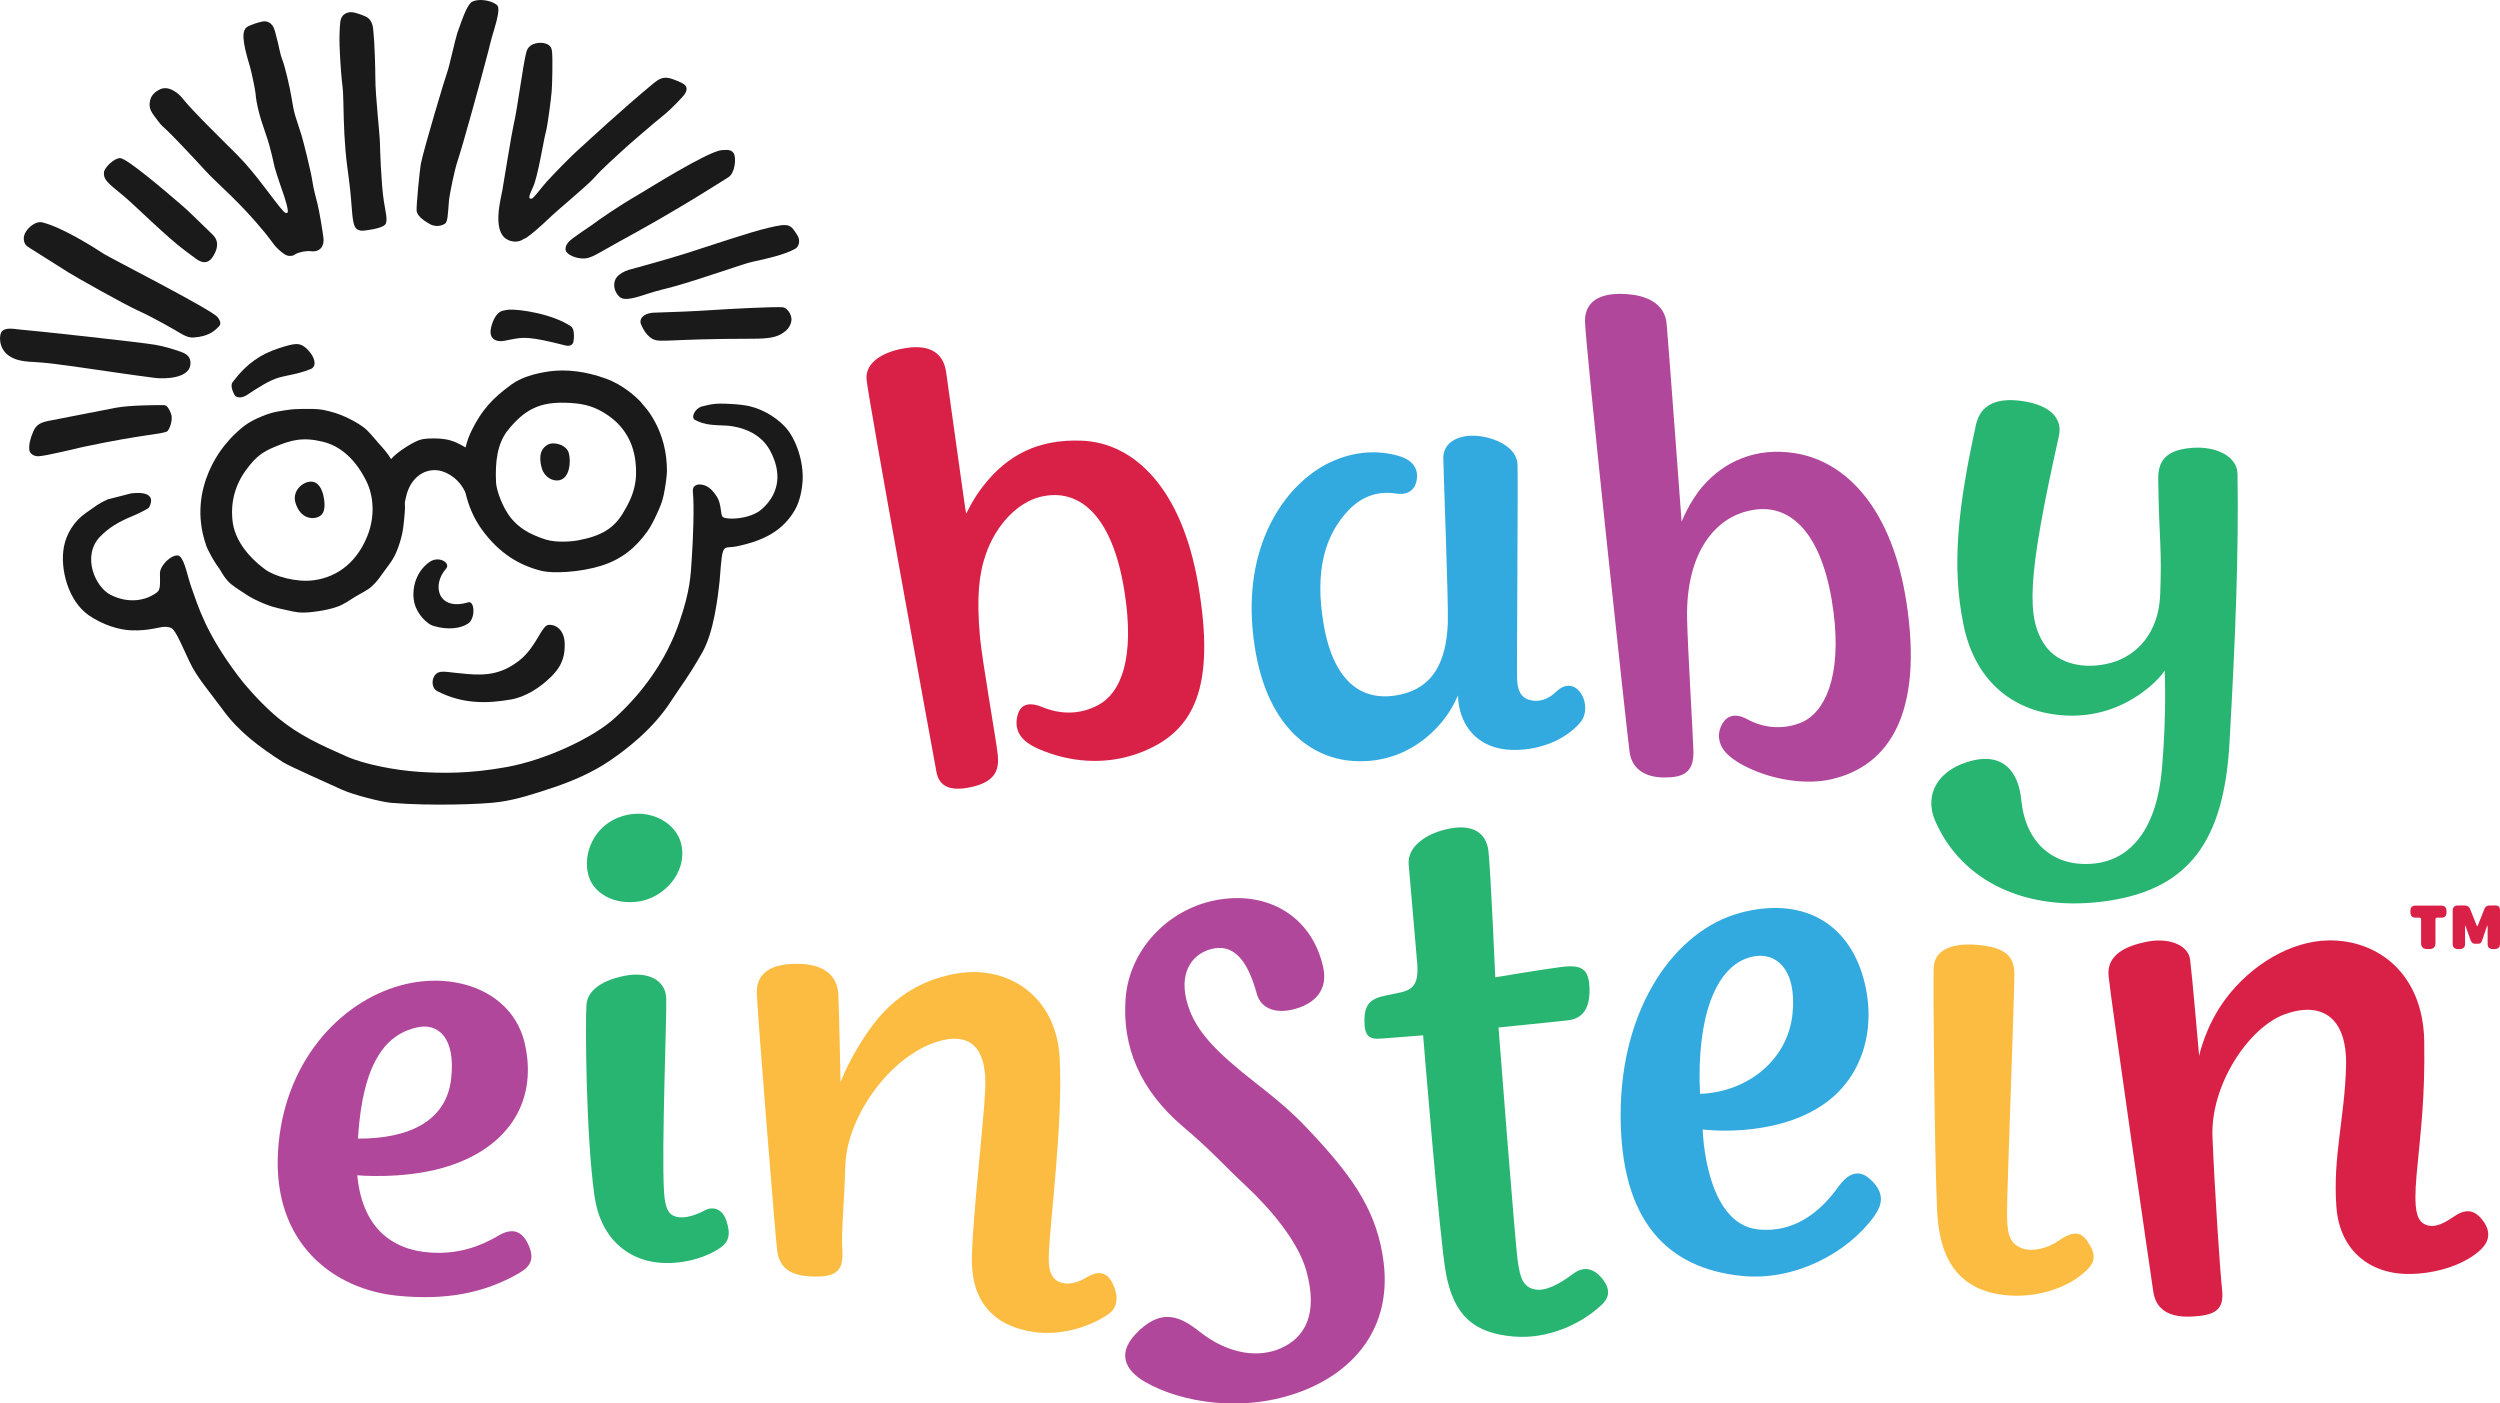 <?xml version="1.0" encoding="utf-8"?>
<!-- Generator: Adobe Illustrator 16.0.0, SVG Export Plug-In . SVG Version: 6.00 Build 0)  -->
<!DOCTYPE svg PUBLIC "-//W3C//DTD SVG 1.1//EN" "http://www.w3.org/Graphics/SVG/1.1/DTD/svg11.dtd">
<svg version="1.1" id="Layer_1" xmlns="http://www.w3.org/2000/svg" xmlns:xlink="http://www.w3.org/1999/xlink" x="0px" y="0px"
	 width="1000px" height="561.399px" viewBox="0 0 1000 561.399" enable-background="new 0 0 1000 561.399" xml:space="preserve">
<g>
	<path fill="#D92148" d="M992.442,499.708c-5.394,5.271-15.714,9.425-27.407,9.868c-16.216,0.63-29.176-8.731-30.479-26.857
		c-1.478-20.166,3.388-35.813,3.872-56.508c0.432-19.823-10.312-25.779-24.733-20.426c-14.2,5.296-29.581,28.12-28.7,49.029
		c0.854,21.086,3.027,53.755,3.827,60.891c0.924,8.168-2.517,10.522-12.547,10.928c-10.532,0.422-14.069-4.417-14.922-9.768
		c-0.836-5.354-17.175-118.269-17.932-126.548c-0.722-8.274,6.591-11.87,15.239-13.616c8.685-1.765,16.647,1.197,17.386,7.153
		c0.783,5.956,3.607,38.507,3.607,38.507s2.446-12.071,10.84-23.145c10.038-13.229,25.728-22.868,41.063-23.057
		c19.577-0.225,37.746,13.29,38.142,40.481c0.335,23.238-1.416,35.389-3.062,53.302c-1.285,14.413,0.149,18.433,3.546,19.902
		c3.405,1.47,7.029-0.229,11.13-3.065c4.505-3.133,7.945-3.15,11.184,0.643C996.903,492.546,995.496,496.726,992.442,499.708"/>
	<path fill="#B0479A" d="M485.923,360.147c20.554-4.118,38.714,5.898,43.346,26.737c2.02,9.021-3.352,13.947-9.44,16.11
		c-9.062,3.242-15.472,0.502-17.101-5.44c-3.832-14.101-9.66-20.299-18.49-17.866c-7.927,2.187-12.964,10.053-9.088,22.389
		c3.313,10.567,11.253,18.69,27.39,31.326c11.855,9.295,15.955,13.102,23.773,21.605c15.326,16.602,24.869,30.346,27.201,50.437
		c2.939,25.45-11.514,42.857-32.66,51.002c-23.109,8.896-48.345,4.657-62.786-3.656c-7.91-4.549-12.31-11.829-1.76-21.191
		c8.868-7.866,15.688-5.116,23.461,1.016c11.992,9.489,23.977,10.419,32.409,6.757c9.784-4.275,15.226-13.688,10.316-31.182
		c-3.225-11.433-13.885-24.296-24.298-34.001c-9.01-8.407-13.298-13.643-24.904-23.463c-17.262-14.631-24.568-32.091-23.029-51.531
		C451.776,380.047,466.843,363.982,485.923,360.147"/>
	<path fill="#FBBC41" d="M443.326,525.687c-8.43,5.723-19.766,8.533-29.704,7.126c-16.335-2.314-25.243-12.441-24.882-29.811
		c0.329-16.299,4.746-53.917,5.357-67.374c0.713-16.004-5.529-22.058-16.659-19.625c-19.828,4.333-38.723,29.787-39.3,50.248
		c-0.466,16.595-1.711,25.622-1.178,34.184c0.51,8.577-3.291,10.47-12.257,10.153c-8.609-0.309-13.053-3.532-13.862-10.549
		c-0.84-7.021-7.752-93.732-8.112-102.332c-0.396-8.588,5.731-12.481,17.245-12.164c9.353,0.26,15.02,4.496,15.362,12.295
		c0.36,7.787,0.876,35.094,0.876,35.094s3.801-10.619,12.683-22.639c9.067-12.257,20.87-18.68,33.76-20.879
		c20.761-3.568,39.787,9.256,41.187,33.398c1.531,26.349-4.127,67.504-4.343,80.027c-0.083,5.116,0.964,8.227,3.63,9.648
		c3.251,1.729,7.479,0.919,11.367-1.461c3.823-2.349,7.959-3.063,10.537,2.301C447.39,518.11,447.32,522.968,443.326,525.687"/>
	<path fill="#32AADF" d="M716.978,405.741c1.979-18.029-6.819-26.282-17.958-22.533c-12.688,4.267-20.475,23.396-19.014,54.335
		C699.029,436.847,715.015,424.019,716.978,405.741 M749.638,486.538c-10.629,14.768-31.939,25.972-52.915,23.831
		c-29.721-3.028-48.437-21.813-48.471-64.256c-0.044-43.175,21.758-73.961,47.802-80.965c24.398-6.532,43.068,3.463,49.369,26.313
		c5.262,18.96,0.246,39.532-16.7,50.75c-20.052,13.251-47.635,9.585-47.635,9.585s0.811,37.879,22.321,39.995
		c14.157,1.39,24.565-6.784,31.939-17.084c4.319-6.009,8.614-6.836,12.793-2.946C753.826,477.003,753.201,481.592,749.638,486.538"
		/>
	<path fill="#B0479A" d="M167.166,410.887c-12.48,2.579-22.084,13.479-23.993,44.556c20.417,0.097,35.308-7.012,37.261-23.743
		C182.427,414.583,174.913,409.287,167.166,410.887 M207.462,509.357c-13.844,7.926-29.136,10.839-48.418,8.946
		c-25.414-2.497-50.107-20.785-47.828-57.915c2.159-35.396,24.648-59.579,49.109-66.249c21.832-5.961,44.986,2.534,49.637,23.505
		c5.415,24.223-8.003,42.503-32.96,49.528c-16.36,4.614-34.091,2.947-34.091,2.947c1.875,20.229,13.154,29.959,29.595,30.932
		c10.959,0.664,19.713-2.544,26.77-6.74c4.839-2.891,8.882-2.543,11.597,2.613C214.203,503.356,212.394,506.544,207.462,509.357"/>
	<path fill="#FBBC41" d="M834.728,508.014c-7.303,7.219-20.271,11.417-32.924,10.014c-17.112-1.94-25.999-12.815-26.949-33.571
		c-1.065-22.419-1.637-89.504-1.382-97.334c0.229-7.849,8.648-10.118,18.266-9.089c9.625,1.007,13.972,3.897,14.017,11.452
		c0.052,7.574-2.931,86.753-2.948,95.142c-0.044,8.386,0.739,12.539,5.684,14.576c4.136,1.701,10.374,0.206,14.491-2.641
		c6.045-4.17,9.177-4.17,12.063,0.043C838.591,501.833,838.01,504.817,834.728,508.014"/>
	<path fill="#27B571" d="M287.521,499.528c-6.449,4.145-16.075,6.472-24.75,5.451c-11.434-1.324-22.613-9.304-25.02-26.848
		c-3.396-24.554-3.642-68.925-3.181-76.104c0.423-6.309,6.938-10.049,15.235-11.694c9.406-1.865,16.387,1.672,16.695,8.935
		c0.26,6.481-1.945,61.212-0.885,77.477c0.387,6.164,1.623,8.983,4.531,9.854c3.947,1.192,8.813-0.889,11.82-2.477
		c3.01-1.593,6.921-0.885,8.588,4.184C292.36,493.774,291.708,496.844,287.521,499.528"/>
	<path fill="#27B571" d="M255.511,360.595c-9.946,1.486-17.932-3.27-20.012-10.035c-2.657-8.688,1.856-20.649,13.633-24.174
		c11.004-3.3,21.689,2.855,23.453,11.614C274.873,349.227,265.45,359.1,255.511,360.595"/>
	<path fill="#27B571" d="M895.007,189.578c-0.088-7.101-8.693-11.245-18.459-10.417c-10.735,0.919-13.348,5.688-13.26,12.586
		c0.387,26.211,1.539,26.348,0.791,46.043c-0.571,15.226-9.141,24.358-19.452,27.279c-10.437,2.957-21.302,0.651-26.546-6.836
		c-7.681-10.994-7.232-26.985,5.474-83.802c1.478-6.595-2.781-12.433-15.082-14.073c-9.291-1.232-16.233,1.1-18.098,9.586
		c-7.189,32.941-9.803,56.249-5.007,79.816c4.47,22.185,19.242,34.591,39.021,36.311c12.38,1.074,22.357-2.494,29.801-7.236
		c8.851-5.641,11.667-10.646,11.667-10.646s0.889,16.146-1.057,39.101c-2.015,23.902-12.238,36.959-27.892,38.199
		c-15.854,1.263-26.747-8.592-28.401-25.516c-1.161-11.856-7.628-18.503-19.146-15.847c-13.769,3.182-19.99,13.335-15.292,24.219
		c10.612,24.415,36.919,36.95,69.57,31.921c31.48-4.848,45.902-23.289,48.146-62.976
		C894.198,254.815,895.508,221.129,895.007,189.578"/>
	<path fill="#B0479A" d="M732.595,311.697c-9.714,2.244-21.82,0.37-31.111-3.611c-5.623-2.39-9.273-4.839-11.526-7.487
		c-1.61-1.893-3.626-5.785-1.374-10.427c2.024-4.117,5.641-5.05,10.41-2.433c5.666,3.119,13.453,4.487,21.274,1.372
		c9.696-3.858,16.427-18.552,13.163-44.155c-3.73-29.33-15.539-42.998-30.945-41.159c-16.365,1.948-28.189,17.372-27.653,43.724
		c0.264,11.76,2.341,46.303,2.534,52.844c0.237,8.746-4.127,10.678-11.772,10.629c-7.681-0.053-12.688-3.484-13.708-9.836
		c-0.862-5.486-18.064-165.879-17.896-173.086c0.185-8.525,7.522-11.199,17.183-10.391c9.723,0.806,14.879,5.174,15.478,11.83
		c0.625,6.643,5.992,79.188,5.992,79.188s3.149-8.108,8.473-14.215c8.676-10.039,21.434-15.627,36.751-13.229
		c21.117,3.317,39.014,22.788,44.697,59.584C769.373,285.099,755.779,306.343,732.595,311.697"/>
	<path fill="#D92148" d="M455.379,301.315c-13.506,4.909-27.794,3.603-40.099-1.817c-6.868-3.04-9.336-6.978-8.518-12.181
		c1.057-6.361,5.441-6.41,10.166-4.488c7.945,3.252,15.547,2.829,22.371-0.813c9.088-4.856,14.746-18.701,10.471-45.559
		c-4.932-31.015-18.525-41.437-33.664-37.706c-9.035,2.234-17.575,11.082-21.666,22.629c-2.975,8.355-3.811,17.743-2.469,33.201
		c0.783,9.139,6.613,41.952,7.145,47.455c0.559,5.53-0.73,10.344-9.74,12.586c-10.721,2.649-13.936-1.195-14.803-5.881
		c-0.938-4.958-27.451-150.156-27.957-157.067s6.902-11.156,15.982-12.498c9.818-1.447,14.725,2.354,15.828,9.463
		c0.858,5.631,7.822,56.569,8.029,56.834c0.343-0.383,2.226-5.063,6.506-10.65c9.92-13.013,22.507-19.229,39.787-18.552
		c20.77,0.818,39.866,18.82,46.492,57.273C486.31,274.748,478.066,293.036,455.379,301.315"/>
	<path fill="#32AADF" d="M632.142,288.958c-6.264,7.355-17.113,11.451-27.988,10.977c-9.01-0.414-15.714-4.919-18.909-12.191
		c-2.207-4.975-2.01-9.595-2.01-9.595c-1.825,3.964-4.53,9.278-10.315,14.729c-7.835,7.398-18.521,12.463-31.957,11.495
		c-17.496-1.259-36.742-15.243-39.967-53.21c-2.992-35.154,14.047-58.408,31.41-66.402c10.105-4.65,19.774-4.668,27.703-2.195
		c4.373,1.369,7.29,4.447,6.625,9.089c-0.669,4.747-3.986,6.459-8.5,5.759c-6.98-1.117-13.413,1.152-18.521,6.366
		c-9.938,10.228-13.841,24.759-10.299,45.69c4.179,24.725,16.585,31.49,30.804,28.354c13.079-2.891,18.288-13.162,18.904-28.533
		c0.312-8.451-1.848-62.989-1.804-66.311c0.087-6.301,6.604-9.318,13.831-8.605c7.215,0.713,15.317,4.584,15.846,11.064
		c0.291,3.484-0.352,83.248-0.149,86.455c0.221,4.518,1.637,7.064,4.707,8.01c3.749,1.162,7.646-0.061,10.77-3.097
		c3.212-3.171,6.968-3.599,9.819,0.233C634.774,280.573,634.694,286.023,632.142,288.958"/>
	<path fill="#27B571" d="M624.25,386.828c-8.578,1.135-26.141,4.101-26.141,4.101s-1.892-43.407-2.744-50.592
		c-0.863-7.207-6.317-10.866-16.049-8.813c-8.75,1.839-16.523,7.048-15.834,14.407c0.479,5.245,3.243,37.571,3.243,37.571
		c1.126,10.515-1.25,12.621-8.495,13.9c-1.461,0.265-2.243,0.472-3.783,0.768c-6.476,1.262-8.614,3.756-8.685,9.822
		c-0.057,6.485,1.972,7.826,6.533,7.457c4.531-0.356,16.955-1.316,16.955-1.316s6.629,81.704,9.089,94.999
		c3.163,17.21,11.288,24.174,27.187,25.488c13.286,1.092,26.502-4.618,35.037-12.595c3.395-3.197,3.756-6.621-0.134-11.1
		c-3.853-4.413-7.864-3.901-11.111-1.451c-5.219,3.91-10.822,7.127-15.274,6.309c-5.103-0.946-6.01-5.156-6.906-11.047
		c-1.108-7.352-7.734-93.735-7.734-93.735s22.507-2.278,27.671-2.86c4.875-0.535,8.887-3.439,8.738-12.448
		C635.678,387.448,632.679,385.719,624.25,386.828"/>
	<path fill="#1B1A1A" d="M137.347,40.883c0.172,8.416,0.404,17.262,1.553,25.735c0.449,3.37,0.881,6.547,1.18,9.485
		c0.225,2.054,0.378,4.03,0.515,5.838c0.457,5.983,0.757,8.891,2.322,9.814c0.757,0.44,1.624,0.611,2.569,0.501
		c1.017-0.105,7.325-0.8,8.641-2.502c1.1-1.417,0.053-5.209-0.568-9.164c-1.126-7.154-1.561-21.671-1.57-23.184
		c-0.053-3.665-1.848-19.164-1.848-26.036c0-4.289-0.295-14.218-0.783-18.776c-0.123-1.342-0.172-4.795-3.36-6.093
		c-0.097-0.035-3.56-1.601-5.521-1.627c-1.787-0.031-4.057,0.999-4.352,3.828c-0.669,6.25-0.216,12.775,0.277,19.686
		C136.855,34.873,137.215,33.804,137.347,40.883"/>
	<path fill="#1B1A1A" d="M236.744,90.014c-1.17,0.865-8.151,5.327-9.439,6.91c-0.981,1.228-1.299,2.354-0.981,3.353
		c0.352,1.082,2.159,2.208,3.964,2.675c1.557,0.4,2.684,0.516,3.801,0.41c1.984-0.203,3.857-1.22,6.488-2.715
		c2.908-1.686,10.603-5.926,14.615-8.152c18.684-10.373,33.082-19.687,36.162-21.596c2.652-1.65,3.172-7.545,2.234-9.371
		c-0.73-1.461-2.09-1.76-4.945-1.469c-5.784,0.576-30.649,16.281-33.451,17.892C247.748,82.231,239.802,87.7,236.744,90.014"/>
	<path fill="#1B1A1A" d="M271.332,32.537c-3.739-1.54-5.93-2.521-9.705,0.611c-12.731,10.514-26.365,23.184-28.48,25.102
		c-1.034,0.964-4.694,3.938-14.315,14.254c-1.667,1.772-5.271,6.674-6.063,6.929c-1.535,0.295-1.337-0.774,0.432-4.589
		c2.011-4.307,4.315-19.172,5.09-21.837c0.782-2.719,2.143-13.625,2.39-16.585c0.206-2.498,0.439-12.767,0.148-15.56
		c-0.113-0.972-0.232-1.875-0.973-2.542c-1.178-1.083-3.338-1.47-5.468-0.99c-2.208,0.475-3.413,1.795-3.854,3.515
		c-1.426,5.486-3.567,22.829-5.147,29.379c-0.695,2.913-3.766,21.922-4.451,25.929c-0.555,3.199-4.043,15.662,1.494,19.379
		c2.096,1.408,5.104,1.545,7.049,0.04c0.457-0.163,0.884-0.36,1.263-0.612c2.124-1.416,6.722-5.551,8.407-7.201
		c3.62-3.568,16.259-13.893,18.846-16.98c2.35-2.803,9.244-8.949,11.108-10.686c2.106-1.984,12.317-10.77,16.396-14.047
		c2.852-2.288,7.762-7.386,8.398-8.407c0.516-0.845,0.955-1.747,0.643-2.684C274.205,33.896,273.105,33.267,271.332,32.537"/>
	<path fill="#1B1A1A" d="M172.066,89.692c1.105,0.621,3.494,1.254,5.848-0.153c1.188-0.713,1.23-3.748,1.645-8.975
		c0.229-2.745,2.227-12.521,3.453-16.114c2.09-6.207,9.451-32.933,12.336-44.059c0.304-1.152,0.915-4.003,2.402-8.887
		c2.838-9.339,1.297-9.379,0.154-10.087c-1.928-1.183-6.155-2.063-8.908-0.796c-1.884,0.867-3.635,5.552-6.085,12.617
		c-0.81,2.402-3.378,14.153-3.964,15.441c-0.484,1.039-9.467,30.949-10.603,36.822c-0.396,2.011-1.882,16.787-1.693,18.82
		C166.857,86.657,170.513,88.856,172.066,89.692"/>
	<path fill="#1B1A1A" d="M49.212,78.188c3.793,3.035,17.932,17.092,24.813,22.072c1.957,1.416,3.598,2.713,4.613,3.422
		c2.262,1.553,4.713,2.063,6.768-1.412c2.27-3.867,1.666-6.489-0.388-8.451c-1.47-1.386-2.956-2.847-4.443-4.307
		c-2.71-2.648-5.494-5.398-8.271-7.77c-6.137-5.27-21.477-18.389-24.218-18.494c-2.366-0.088-6.37,3.801-6.502,5.657
		C41.404,71.655,42.482,72.79,49.212,78.188"/>
	<path fill="#1B1A1A" d="M251.355,107.985c-1.624,0.523-3.612,1.562-4.73,2.991c-1.407,1.83-1.451,5.337,1.215,7.786
		c1.188,1.087,3.225,0.863,4.65,0.604c2.072-0.379,4.65-1.219,7.342-2.107c3.335-1.091,6.876-1.848,9.837-2.68
		c11.653-3.268,27.86-9.115,31.032-9.801c5.72-1.232,12.864-2.776,17.435-5.289c1.487-0.818,1.997-3.396,0.981-5.063
		c-2.913-4.782-3.309-5.288-11.57-3.344c-8.244,1.94-20.91,6.389-33.408,10.352C265.22,104.254,251.786,107.848,251.355,107.985"/>
	<path fill="#1B1A1A" d="M12.228,99.415c2.613,1.633,8.395,5.271,15.322,9.661c2.671,1.676,21.618,12.388,27.509,15.081
		c7.245,3.316,15.261,8.045,16.884,9.027c2.082,1.254,3.758,1.948,5.565,1.813c5.991-0.445,8.218-2.535,10.167-4.549
		c0.91-0.946,0.295-2.49-0.695-3.652c-2.714-3.128-43.156-23.756-45.237-25.119c-5.407-3.542-17.505-11.024-25.036-12.775
		c-1.408-0.321-3.533,0.611-5.183,2.291c-0.766,0.793-2.063,2.402-2.019,4.268C9.57,97.848,10.811,98.536,12.228,99.415"/>
	<path fill="#1B1A1A" d="M61.998,151.167c3.901,0.497,13.496,0.198,14.156-5.226c0.396-3.242-1.642-4.443-3.858-5.227
		c-3.37-1.205-6.784-2.209-10.298-2.812c-5.967-1.017-47.184-5.53-54.455-6.132c-1.927-0.177-5.064-0.877-6.695,0.689
		c-1.334,1.264-1.522,6.92,2.666,9.802c2.371,1.624,4.984,2.328,10.004,2.534C22.192,145.15,43.546,148.815,61.998,151.167"/>
	<path fill="#1B1A1A" d="M262.533,125.036c-4.404-0.092-6.734,1.875-6.286,4.224c0,0,1.522,4.562,4.712,6.282
		c3.197,1.711,5.803-0.035,40.209-0.049c6.379,0,9.301-0.646,11.479-1.979c2.317-1.418,3.352-2.732,3.857-4.866
		c0.531-2.142-1.229-5.151-3.027-5.666c-1.821-0.515-23.426,0.686-29.057,1.073c-7.197,0.475-14.461,0.748-21.658,0.973
		C263.123,125.045,263.435,125.053,262.533,125.036"/>
	<path fill="#1B1A1A" d="M67.025,172.403c1.127-1.363,1.83-4.117,1.633-5.794c-0.225-1.786-1.443-3.774-2.116-4.271
		c-0.3-0.216-0.643-0.259-0.911-0.277c-1.558-0.065-13.901-0.04-19.453,1.069c-5.178,1.029-25.705,5.011-26.796,5.227
		c-2.979,0.625-4.835,1.416-6.01,4.091c-1.333,3.089-1.874,5.425-1.636,7.54c0.113,1.145,1.314,2.416,3.295,2.508
		c0.127,0.01,0.255,0.01,0.387,0c2.947-0.092,15.516-3.238,17.777-3.713C57.25,173.653,66.052,173.59,67.025,172.403"/>
	<path fill="#1B1A1A" d="M118.171,201.038c1.883,6.498,7.033,7.021,9.688,5.451c2.656-1.557,2.031-5.936,1.455-8.421
		c-0.566-2.481-1.997-5.406-4.874-5.415C120.982,192.645,116.83,196.379,118.171,201.038"/>
	<path fill="#1B1A1A" d="M223.873,192.059c4.025-0.968,4.558-7.391,3.656-10.787c-0.881-3.404-6.02-4.703-8.352-3.44
		c-3.721,2.011-3.413,6.173-2.423,9.569C217.761,190.805,221.061,192.723,223.873,192.059"/>
	<path fill="#1B1A1A" d="M313.983,170.678c-4.083-4.351-10.546-7.971-16.727-8.631c0-0.115-7.315-0.827-10.937-0.527
		c-2.055,0.166-3.973,0.664-5.899,1.152c-1.136,0.501-2.12,1.342-2.705,2.449c-0.63,1.197-0.56,1.884-0.071,2.658
		c4.506,2.578,8.839,2.186,13.687,2.512c8.855,0.994,14.126,5.099,16.774,10.083c4.369,8.218,4.065,16.532-3.225,23.161
		c-4.856,4.436-14.9,4.488-15.895,3.12c-0.827-1.117-0.414-5.156-2.195-7.919c-1.786-2.775-3.533-4.408-5.939-4.856
		c-2.08-0.378-3.938,0.369-3.713,2.776c0.643,6.286,0.045,19.207-0.396,26.18c-0.476,7.615-0.63,13.22-4.962,25.885
		c-5.288,15.525-14.857,28.463-25.815,38.455c-8.804,8.037-27.741,16.773-42.985,19.585c-15.234,2.812-26.766,2.587-35.876,1.94
		c-9.12-0.643-21.165-2.896-28.534-6.146c-10.531-4.65-18.846-8.451-27.002-15.094c-5.557-4.54-12.063-11.479-16.198-16.938
		c-13.255-17.504-16.146-28.309-18.499-34.666c-1.883-5.111-2.838-11.455-4.928-13.29c-2.09-1.83-8.045,3.181-7.971,6.845
		c0.141,6.938,0.141,6.938-3.309,8.865c-2.749,1.553-9.207,3.396-16.506-0.387c-6.26-3.252-11.469-15.684-4.074-23.273
		c3.56-3.638,7.344-5.863,12.604-8.05c2.67-1.117,4.856-2.226,6.679-3.309c0.061-0.062,0.109-0.128,0.171-0.18
		c0.999-1.738,1.584-4.026-0.532-5.174c-1.566-0.854-4.334-0.854-6.674-0.532c-3.066,0.73-6.093,1.649-9.326,2.397
		c-0.053,0.018-0.102,0-0.154,0.018c0.018,0.039,0.026,0.075,0.044,0.11c-3.251,1.307-4.514,2.502-8.45,5.208
		c-4.801,3.295-7.937,8.469-8.892,13.665c-1.649,9.009,1.848,21.815,10.065,27.42c5.376,3.674,11.848,5.764,16.854,5.943
		c7.932,0.309,11.535-1.721,14.303-1.377c2.779,0.334,2.978,0.748,9.018,13.885c2.9,6.313,8.214,12.234,13.396,19.36
		c6.163,8.478,14.117,14.536,24.028,20.884c2.45,1.57,19.757,9.247,23.47,10.949c4.738,2.169,16.11,4.998,19.85,5.306
		c15.314,1.271,36.352,0.638,43.289-0.36c6.885-0.981,13.831-3.199,21.596-5.812c7.778-2.613,15.759-6.12,22.213-10.506
		c5.838-3.954,17.35-12.305,25.035-24.38c3.027-4.747,6.877-9.561,12.346-19.291c4.549-8.135,6.119-21.992,6.81-28.209
		c0.255-2.182,0.593-10.043,1.399-12.098c0.853-2.182,2.252-1.289,5.34-1.932c11.407-2.331,18.768-6.541,23.418-14.609
		c2.106-3.634,2.863-8.631,3.043-11.301C321.583,184.717,318.404,175.403,313.983,170.678"/>
	<path fill="#1B1A1A" d="M174.896,276.45c10.279,5.302,20.082,4.959,29.348,3.37c5.986-1.024,11.666-4.677,16.17-9.098
		c4.955-4.856,5.539-9.045,5.469-13.299c-0.092-4.953-3.102-7.677-6.414-7.487c-2.803,0.154-4.94,8.776-11.451,14.012
		c-6.523,5.234-12.533,6.396-20.87,5.675c-7.8-0.669-9.528-1.28-11.495-0.729C172.669,269.724,172.013,274.954,174.896,276.45"/>
	<path fill="#1B1A1A" d="M171.587,224.939c-5.777,4.28-6.986,11.495-5.82,16.265c1.17,4.756,5.252,8.451,7.457,9.115
		c5.903,1.839,11.156,1.056,14.072-0.945c2.939-1.98,2.623-9.234-0.025-8.443c-11.984,3.604-14.787-6.757-8.821-13.496
		C180.385,225.247,175.542,221.992,171.587,224.939"/>
	<path fill="#1B1A1A" d="M96.074,158.955c0.884-0.044,1.83-0.378,2.688-0.937l0.792-0.52c3.018-2.002,8.073-5.354,12.028-6.472
		c1.288-0.36,2.596-0.629,3.963-0.929c2.587-0.531,5.495-1.152,8.785-2.494c0.739-0.308,1.223-0.866,1.412-1.623
		c0.353-1.377-0.355-3.352-1.825-5.143c-1.786-2.146-3.361-3.317-5.597-3.207c-1.658,0.088-3.637,0.656-6.757,1.654
		c-7.28,2.371-12.894,6.203-18.103,13.048l-0.404,0.532c-1.18,1.549,0.436,4.505,0.73,5.072
		C94.146,158.643,95.004,159.011,96.074,158.955"/>
	<path fill="#1B1A1A" d="M203.513,123.862c-0.516,0.035-1.756,0.295-2.244,0.387c-3.154,0.629-4.461,5.244-4.791,6.529
		c-0.497,2.019-0.29,3.541,0.646,4.544c0.964,1.017,2.648,1.358,4.721,0.981c0.422-0.08,2.881-0.568,2.881-0.568
		c4.778-0.928,7.273-1.17,21.456,2.451c0.585,0.153,1.126,0.171,1.583,0.088c0.783-0.15,1.342-0.674,1.571-1.412
		c0.312-1.188,0.585-5.244-0.858-6.243C221.083,125.516,207.648,123.606,203.513,123.862"/>
	<path fill="#1B1A1A" d="M146.431,192.227c3.256,6.439,3.455,14.684,0.607,21.925c-3.797,9.714-11.111,16.572-21.617,17.958
		c-6.947,0.91-15.648-1.575-19.424-4.387c-7.505-5.578-12.181-12.396-12.964-19.237c-0.911-7.809,1.161-14.83,5.578-20.747
		c3.938-5.297,6.621-7.047,11.231-8.975c6.695-2.793,11.227-4.008,19.238-2.09C136.304,178.404,142.236,183.872,146.431,192.227
		 M203.138,172.104c6.797-8.486,12.965-11.289,22.951-11.008c5.965,0.164,10.308,0.929,15.199,3.819
		c7.404,4.399,11.804,10.839,12.873,19.515c0.954,7.73-0.422,13.551-5.178,21.139c-3.723,5.918-8.509,8.848-17.976,10.62
		c-1.442,0.272-8.126,1.083-12.759-0.388c-7.047-2.252-10.738-4.936-13.549-8.23c-3.793-4.435-6.129-11.715-6.273-14.438
		C198.004,184.774,198.907,177.405,203.138,172.104 M121.105,163.574c-2.115,0-4.215,0.101-6.313,0.431
		c-2.768,0.428-5.525,0.805-8.047,1.752c-2.604,0.972-5.199,2.08-7.496,3.532c-2.354,1.465-4.342,3.44-6.326,5.341
		c-0.748,0.721-2.036,2.297-2.036,2.297s-16.704,17.495-8.434,41.203c0.04,0.114,0.083,0.25,0.118,0.352
		c0.309,0.836,0.704,1.619,1.127,2.393c1.107,2.235,2.477,4.506,4.17,6.807c1.012,1.72,2.02,3.422,3.37,4.844
		c1.892,2.002,4.407,3.334,6.651,4.9c2.244,1.57,4.668,2.74,7.215,3.823c2.517,1.073,5.055,1.856,7.796,2.405
		c2.64,0.52,5.296,1.378,8.107,1.378c2.107,0,4.241-0.225,6.345-0.55c2.674-0.414,5.322-0.973,7.799-1.875
		c2.525-0.919,4.686-2.551,6.973-3.928c2.271-1.387,4.822-2.469,6.775-4.289c1.958-1.791,3.463-4.07,5.046-6.252
		c1.442-1.963,2.966-3.875,4.003-6.01c1.069-2.16,1.817-4.486,2.469-6.783c0.655-2.305,0.954-4.703,1.188-7.1
		c0.232-2.372,0.523-4.766,0.334-7.181c0.207-1.245,0.854-5.406,3.137-8.39c1.549-2.019,3.682-3.861,6.938-4.461
		c3.595-0.654,6.538,0.766,8.711,2.218c3.326,2.226,5.262,5.803,5.552,7.039c1.196,4.909,3.226,9.854,6.405,14.263
		c7.053,9.766,15.183,14.385,23.643,16.55c4.979,1.271,15.665,0.594,23.856-1.892c8.804-2.666,14.315-7.686,18.632-13.651
		c1.557-2.142,2.7-4.513,3.836-6.946c1.125-2.406,2.182-4.804,2.74-7.435c0.766-3.503,1.135-6.521,1.351-9.019
		c0.567-17.479-9.656-27.566-9.656-27.566h0.009c-0.233-0.325-0.471-0.643-0.73-0.919c-1.909-2.071-7.083-6.876-13.928-9.38
		c-8.139-2.965-15.895-3.866-22.688-2.93c-5.75,0.793-11.254,2.416-15.089,5.2c-7.726,5.573-11.905,10.308-15.807,18.063
		c-1.206,2.406-1.997,4.558-2.632,7.171c-2.349-1.412-4.953-2.749-7.979-3.251c-2.604-0.44-6.38-0.559-9.507,0.008
		c-2.776,0.516-10.084,5.135-12.305,7.911c-1.434-2.485-3.353-4.515-5.235-6.63c-1.914-2.129-3.616-4.523-5.904-6.199
		c-2.287-1.667-4.874-3.057-7.479-4.219c-2.573-1.144-5.358-1.979-8.187-2.573C126.899,163.455,124.009,163.574,121.105,163.574"/>
	<path fill="#1B1A1A" d="M66.563,51.92c1.755,1.562,10.026,10.264,15.362,16.102c3.818,4.191,9.199,8.803,14.496,14.337
		c4.738,4.927,7.451,8.204,9.647,10.845c2.946,3.541,3.778,5.803,7.716,8.468c0.915,0.634,1.953,0.841,3.07,0.616
		c0.793-0.154,1.109-0.523,1.496-0.73c1.487-0.766,4.264-1.297,5.948-1.073c0.69,0.092,1.333,0.083,1.882-0.026
		c1.277-0.26,3.709-1.315,3.168-5.534c-0.501-3.774-1.602-10.313-2.357-13.423c-0.704-2.907-1.566-5.74-2.002-8.803
		c-0.541-3.894-3.721-16.506-4.387-18.613c-2.494-8.011-2.837-7.738-3.989-15.028c-0.651-4.118-2.604-12.371-3.607-14.94
		c-1.259-3.286-1.025-4.43-3.036-11.685c-1.077-3.937-3.699-4.091-5.081-3.81c-1.71,0.343-4.658,1.315-5.899,2.063
		c-2.326,1.413-2.252,5.332,0.999,16c0.515,1.676,2.116,9.199,2.217,10.606c0.277,3.836,1.593,9.278,3.885,15.648
		c2.385,6.673,3.467,12.913,3.757,13.919c0.422,1.549,1.224,3.981,2.081,6.551c0.783,2.398,2.935,7.883,3.233,11.055
		c-0.153,1.593-1.605,0.242-1.649,0.207c-3.955-4.298-10.989-15.063-18.604-22.688c-5.2-5.208-18.311-17.983-21.859-22.594
		c-1.334-1.76-5.592-5.623-9.367-3.506c-1.135,0.62-3.281,1.9-3.721,4.676c-0.506,3.053,0.475,4.188,3.484,8.151
		C64.447,50.05,65.292,50.794,66.563,51.92"/>
	<path fill="#D92148" d="M983.284,379.639c-1.479,0-2.209-0.694-2.209-2.072v-13.238c0-1.429,0.694-2.141,2.085-2.141h2.666
		c0.483,0,0.933,0.104,1.328,0.334c0.405,0.225,0.713,0.629,0.941,1.195l2.473,6.226c0.097,0.216,0.159,0.37,0.193,0.436
		c0.054,0.071,0.089,0.098,0.142,0.098c0.044,0,0.097-0.026,0.141-0.098c0.034-0.065,0.097-0.22,0.185-0.436l2.552-6.414
		c0.352-0.9,1.047-1.341,2.076-1.341h2.34c1.197,0,1.805,0.629,1.805,1.874v13.505c0,0.714-0.202,1.231-0.607,1.567
		c-0.404,0.333-0.941,0.505-1.602,0.505h-0.536c-1.479,0-2.209-0.694-2.209-2.072v-7.091c0-0.172-0.044-0.26-0.132-0.26
		c0.044,0,0,0.088-0.133,0.26l-1.944,5.75c-0.22,0.845-0.721,1.268-1.539,1.268h-1.328c-0.801,0-1.364-0.423-1.682-1.268
		l-2.067-5.75c-0.034-0.172-0.088-0.26-0.088-0.26c-0.097,0-0.114,0.088-0.114,0.26v7.091c0,1.378-0.739,2.072-2.208,2.072H983.284z
		 M971.044,379.639c-1.733,0-2.614-0.783-2.614-2.344v-9.494c0-0.488-0.219-0.739-0.659-0.739h-1.61
		c-1.328,0-2.006-0.757-2.006-2.271v-0.463c0-1.385,0.678-2.079,2.006-2.079h10.435c1.339,0,2.007,0.757,2.007,2.278v0.471
		c0,1.377-0.668,2.063-2.007,2.063h-1.732c-0.448,0-0.678,0.251-0.678,0.739v9.494c0,1.561-0.836,2.344-2.534,2.344H971.044z"/>
</g>
</svg>
